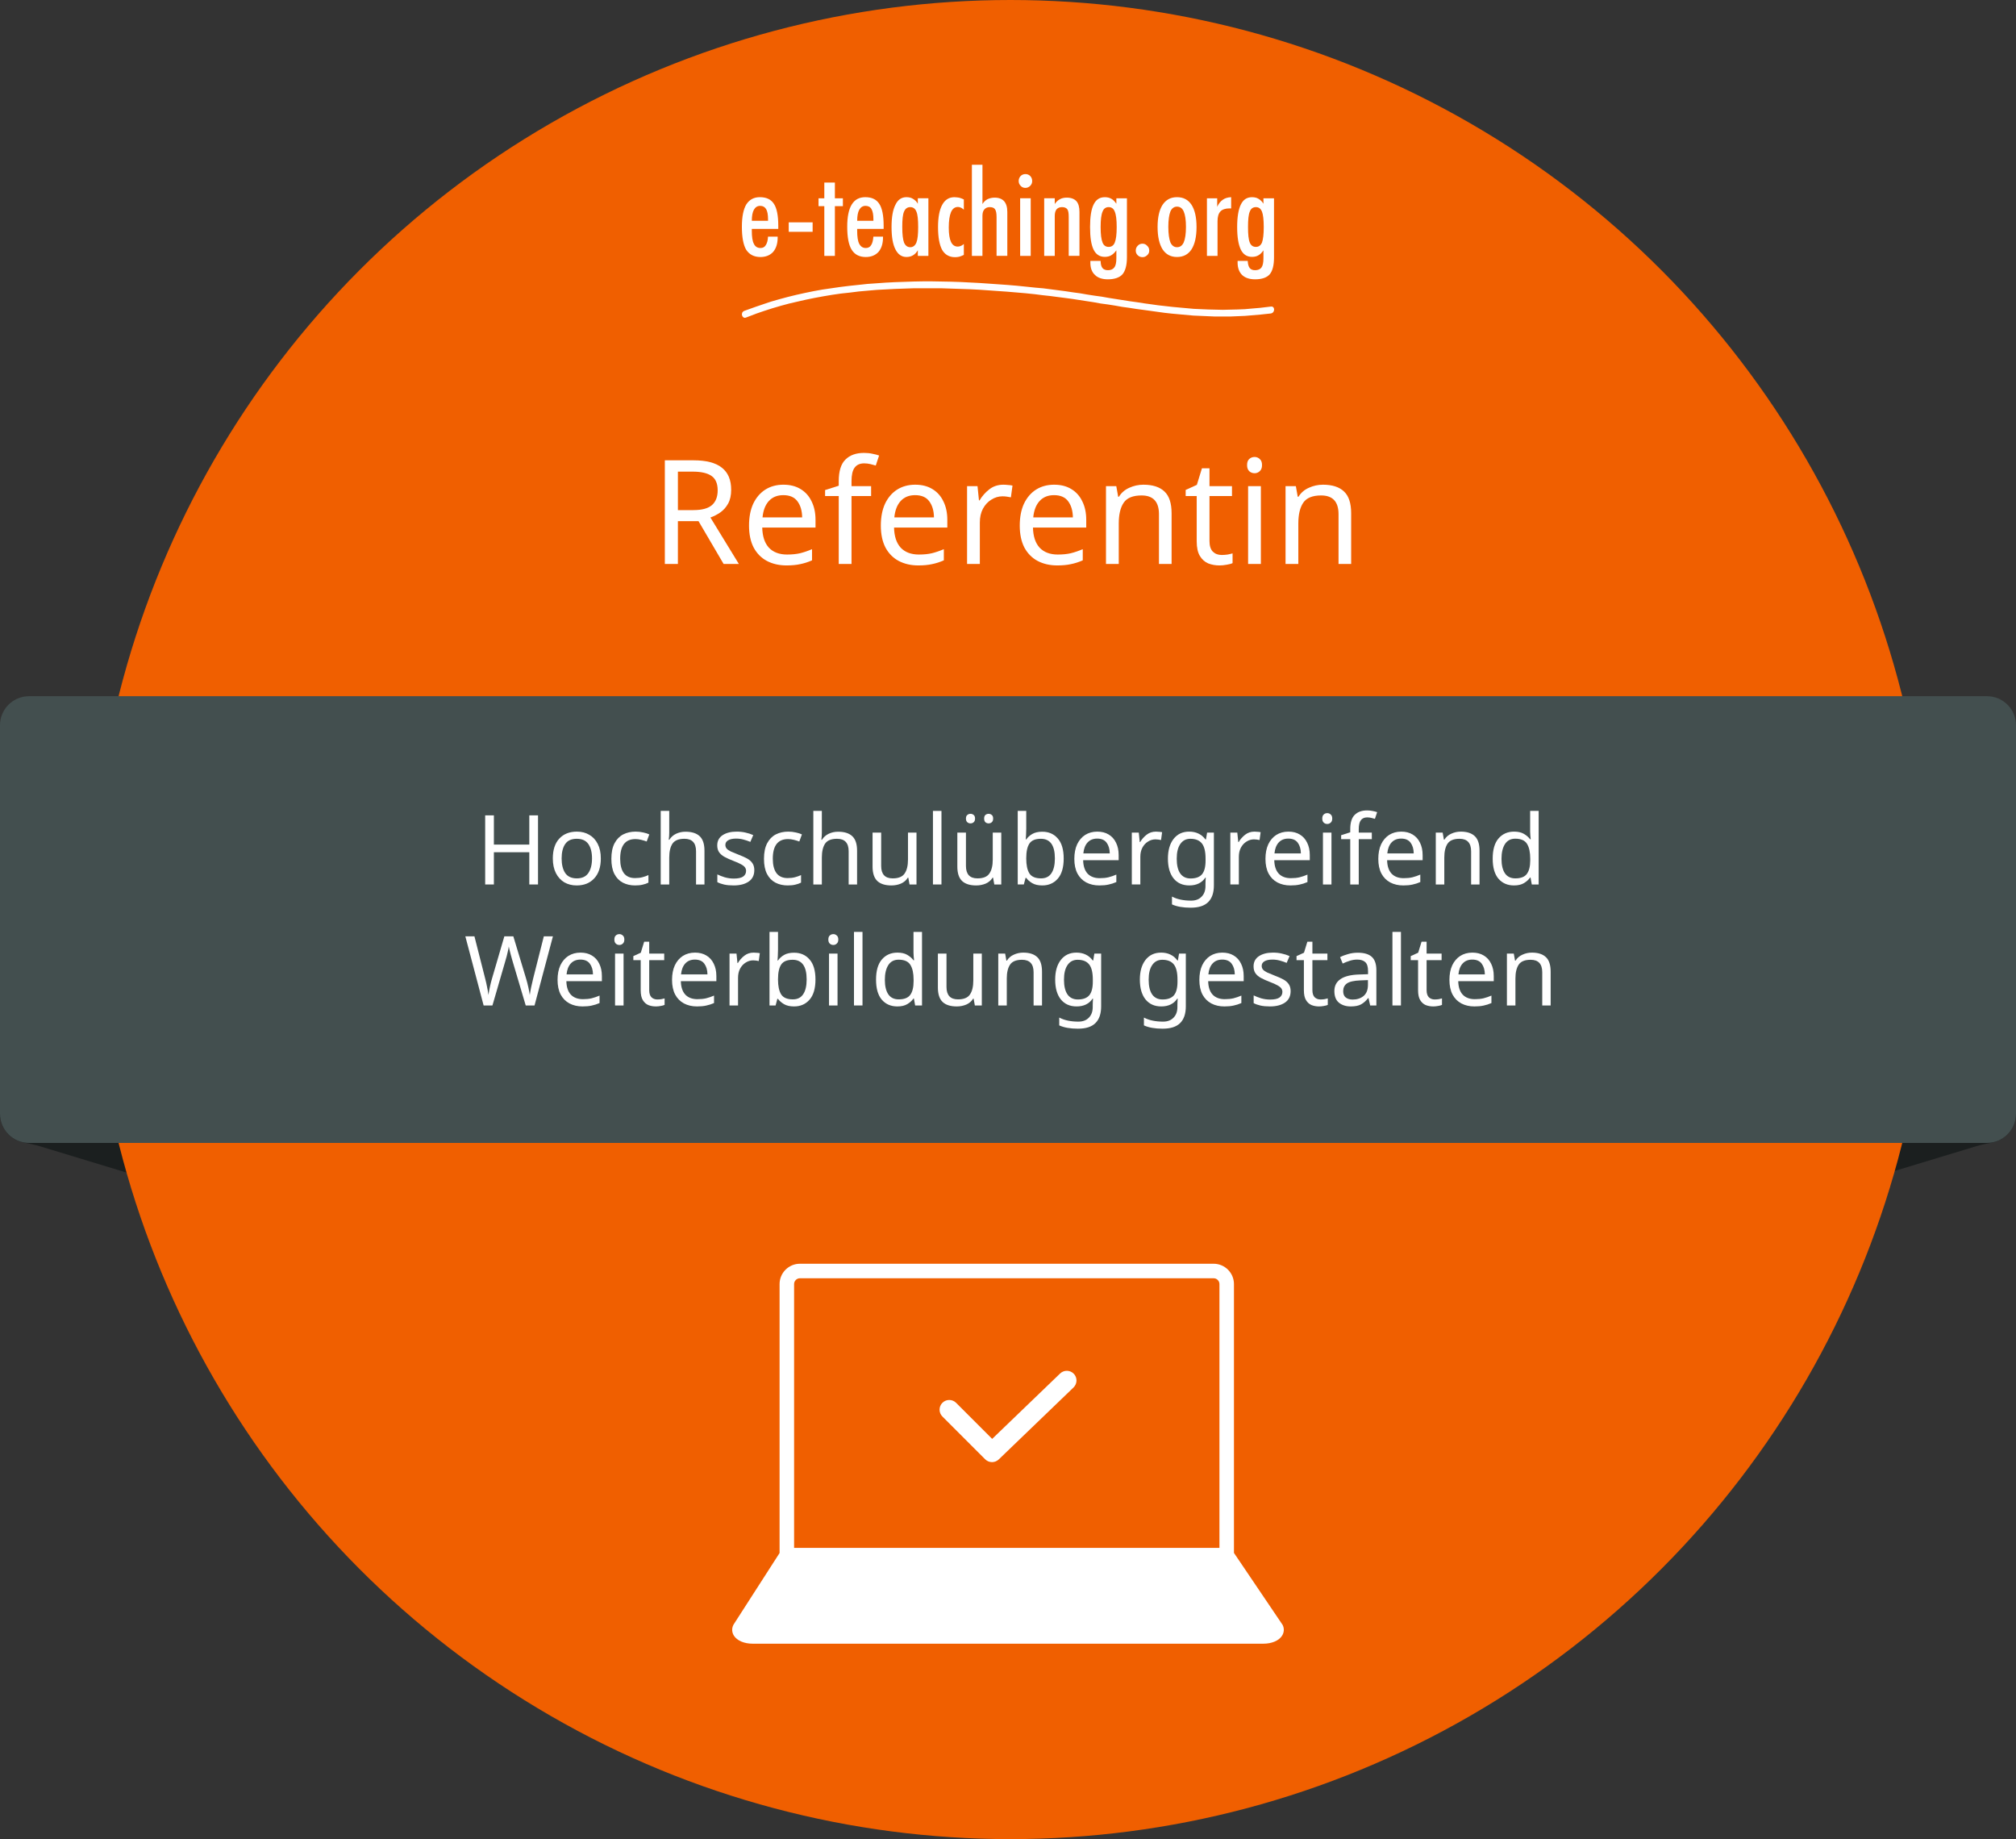 <?xml version="1.0" encoding="UTF-8" standalone="no"?>
<svg
   version="1.1"
   id="Ebene_1"
   x="0px"
   y="0px"
   viewBox="0 0 833.28 760"
   enable-background="new 0 0 1000 1000"
   xml:space="preserve"
   width="833.28"
   height="760"
   xmlns="http://www.w3.org/2000/svg"
   xmlns:svg="http://www.w3.org/2000/svg"><rect x="0" y="0" width="833.28" height="760" fill="#333333" stroke="none"/><defs
   id="defs1688" />
	<g
   id="Publiziert"
   transform="translate(-83.36,-120)">
	
	<path
   fill="#1b1f1f"
   d="M 899.82,593.78 499.71,715.07 100.17,593.78 c -2.37,-0.72 -4.8,-1.21 -7.23,-1.7 -5.47,-1.12 -9.58,-5.96 -9.58,-11.76 v -38.59 c 0,-6.63 5.37,-12 12,-12 h 809.28 c 6.63,0 12,5.37 12,12 v 38.59 c 0,5.8 -4.11,10.64 -9.58,11.76 -2.43,0.49 -4.87,0.98 -7.24,1.7 z"
   id="path1664"
   style="display:inline" /><circle
   fill-rule="evenodd"
   clip-rule="evenodd"
   fill="#f05f00"
   cx="501"
   cy="500"
   r="380"
   id="circle1666" />
	<path
   id="Icon_00000078006326637731048780000015754522764860398487_"
   fill="#ffffff"
   d="m 613.515,791.49 -20.12,-29.76 V 650.64 c 0,-4.64 -3.77,-8.41 -8.41,-8.41 h -170.99 c -4.64,0 -8.41,3.77 -8.41,8.41 v 111.13 l -18.95,29.46 -0.18,0.32 c -0.69,1.42 -0.6,3.01 0.25,4.37 1.28,2.04 4.24,3.32 7.71,3.32 h 211.17 c 3.49,0 6.45,-1.28 7.72,-3.34 0.85,-1.38 0.93,-2.98 0.21,-4.41 z m -199.52,-143.26 h 170.99 c 1.33,0 2.41,1.08 2.41,2.41 v 109.01 h -175.81 V 650.64 c 0,-1.33 1.08,-2.41 2.41,-2.41 z m 79.4,75.98 c -1.02,0 -2.05,-0.39 -2.83,-1.17 l -17.68,-17.68 c -1.56,-1.56 -1.56,-4.09 0,-5.66 1.56,-1.56 4.09,-1.56 5.66,0 l 14.91,14.91 28.08,-27.02 c 1.59,-1.53 4.12,-1.48 5.66,0.11 1.53,1.59 1.48,4.12 -0.11,5.66 l -30.91,29.74 c -0.79,0.74 -1.78,1.11 -2.78,1.11 z" /><path
   fill="#434f4f"
   d="M 904.64,592.3 H 95.36 c -6.63,0 -12,-5.37 -12,-12 V 419.7 c 0,-6.63 5.37,-12 12,-12 h 809.28 c 6.63,0 12,5.37 12,12 v 160.6 c 0,6.62 -5.37,12 -12,12 z"
   id="path1668" />
	
	
	
	
	
	
<g
   aria-label="Hochschulübergreifend
Weiterbildung gestalten"
   id="text1808"
   style="font-size:40px;font-family:OpenSans-Bold;display:inline;fill:#ffffff"><path
     d="m 305.74,485.5 h -3.6 v -13.32 h -14.64 v 13.32 h -3.6 v -28.56 h 3.6 v 12.08 h 14.64 v -12.08 h 3.6 z"
     style="text-align:center;text-anchor:middle"
     id="path601" /><path
     d="m 331.7,474.74 q 0,5.32 -2.72,8.24 -2.68,2.92 -7.28,2.92 -2.84,0 -5.08,-1.28 -2.2,-1.32 -3.48,-3.8 -1.28,-2.52 -1.28,-6.08 0,-5.32 2.68,-8.2 2.68,-2.88 7.28,-2.88 2.92,0 5.12,1.32 2.24,1.28 3.48,3.76 1.28,2.44 1.28,6 z m -16.2,0 q 0,3.8 1.48,6.04 1.52,2.2 4.8,2.2 3.24,0 4.76,-2.2 1.52,-2.24 1.52,-6.04 0,-3.8 -1.52,-5.96 -1.52,-2.16 -4.8,-2.16 -3.28,0 -4.76,2.16 -1.48,2.16 -1.48,5.96 z"
     style="text-align:center;text-anchor:middle"
     id="path603" /><path
     d="m 345.86,485.9 q -2.84,0 -5.08,-1.16 -2.2,-1.16 -3.48,-3.6 -1.24,-2.44 -1.24,-6.24 0,-3.96 1.32,-6.44 1.32,-2.48 3.56,-3.64 2.28,-1.16 5.16,-1.16 1.64,0 3.16,0.36 1.52,0.32 2.48,0.8 l -1.08,2.92 q -0.96,-0.36 -2.24,-0.68 -1.28,-0.32 -2.4,-0.32 -6.32,0 -6.32,8.12 0,3.88 1.52,5.96 1.56,2.04 4.6,2.04 1.76,0 3.08,-0.36 1.36,-0.36 2.48,-0.88 v 3.12 q -1.08,0.56 -2.4,0.84 -1.28,0.32 -3.12,0.32 z"
     style="text-align:center;text-anchor:middle"
     id="path605" /><path
     d="m 359.98,464.02 q 0,1.6 -0.2,3 h 0.24 q 1.04,-1.64 2.8,-2.48 1.8,-0.84 3.88,-0.84 3.92,0 5.88,1.88 1.96,1.84 1.96,5.96 v 13.96 h -3.48 v -13.72 q 0,-5.16 -4.8,-5.16 -3.6,0 -4.96,2.04 -1.32,2 -1.32,5.76 v 11.08 h -3.52 v -30.4 h 3.52 z"
     style="text-align:center;text-anchor:middle"
     id="path607" /><path
     d="m 395.14,479.58 q 0,3.12 -2.32,4.72 -2.32,1.6 -6.24,1.6 -2.24,0 -3.88,-0.36 -1.6,-0.36 -2.84,-1 v -3.2 q 1.28,0.64 3.08,1.2 1.84,0.52 3.72,0.52 2.68,0 3.88,-0.84 1.2,-0.88 1.2,-2.32 0,-0.8 -0.44,-1.44 -0.44,-0.64 -1.6,-1.28 -1.12,-0.64 -3.24,-1.44 -2.08,-0.8 -3.56,-1.6 -1.48,-0.8 -2.28,-1.92 -0.8,-1.12 -0.8,-2.88 0,-2.72 2.2,-4.2 2.24,-1.48 5.84,-1.48 1.96,0 3.64,0.4 1.72,0.36 3.2,1.04 l -1.2,2.8 q -1.36,-0.56 -2.84,-0.96 -1.48,-0.4 -3.04,-0.4 -2.16,0 -3.32,0.72 -1.12,0.68 -1.12,1.88 0,0.88 0.52,1.52 0.52,0.6 1.72,1.2 1.24,0.56 3.28,1.36 2.04,0.76 3.48,1.56 1.44,0.8 2.2,1.96 0.76,1.12 0.76,2.84 z"
     style="text-align:center;text-anchor:middle"
     id="path609" /><path
     d="m 408.94,485.9 q -2.84,0 -5.08,-1.16 -2.2,-1.16 -3.48,-3.6 -1.24,-2.44 -1.24,-6.24 0,-3.96 1.32,-6.44 1.32,-2.48 3.56,-3.64 2.28,-1.16 5.16,-1.16 1.64,0 3.16,0.36 1.52,0.32 2.48,0.8 l -1.08,2.92 q -0.96,-0.36 -2.24,-0.68 -1.28,-0.32 -2.4,-0.32 -6.32,0 -6.32,8.12 0,3.88 1.52,5.96 1.56,2.04 4.6,2.04 1.76,0 3.08,-0.36 1.36,-0.36 2.48,-0.88 v 3.12 q -1.08,0.56 -2.4,0.84 -1.28,0.32 -3.12,0.32 z"
     style="text-align:center;text-anchor:middle"
     id="path611" /><path
     d="m 423.06,464.02 q 0,1.6 -0.2,3 h 0.24 q 1.04,-1.64 2.8,-2.48 1.8,-0.84 3.88,-0.84 3.92,0 5.88,1.88 1.96,1.84 1.96,5.96 v 13.96 h -3.48 v -13.72 q 0,-5.16 -4.8,-5.16 -3.6,0 -4.96,2.04 -1.32,2 -1.32,5.76 v 11.08 h -3.52 v -30.4 h 3.52 z"
     style="text-align:center;text-anchor:middle"
     id="path613" /><path
     d="m 462.18,464.06 v 21.44 h -2.88 l -0.52,-2.84 h -0.16 q -1.04,1.68 -2.88,2.48 -1.84,0.76 -3.92,0.76 -3.88,0 -5.84,-1.84 -1.96,-1.88 -1.96,-5.96 v -14.04 h 3.56 v 13.8 q 0,5.12 4.76,5.12 3.56,0 4.92,-2 1.4,-2 1.4,-5.76 v -11.16 z"
     style="text-align:center;text-anchor:middle"
     id="path615" /><path
     d="m 472.5,485.5 h -3.52 v -30.4 h 3.52 z"
     style="text-align:center;text-anchor:middle"
     id="path617" /><path
     d="m 497.22,464.06 v 21.44 h -2.88 l -0.52,-2.84 h -0.16 q -1.04,1.68 -2.88,2.48 -1.84,0.76 -3.92,0.76 -3.88,0 -5.84,-1.84 -1.96,-1.88 -1.96,-5.96 v -14.04 h 3.56 v 13.8 q 0,5.12 4.76,5.12 3.56,0 4.92,-2 1.4,-2 1.4,-5.76 v -11.16 z m -14.6,-5.8 q 0,-1.04 0.56,-1.48 0.56,-0.48 1.32,-0.48 0.76,0 1.32,0.48 0.56,0.44 0.56,1.48 0,1 -0.56,1.52 -0.56,0.48 -1.32,0.48 -0.76,0 -1.32,-0.48 -0.56,-0.52 -0.56,-1.52 z m 7.52,0 q 0,-1.04 0.52,-1.48 0.56,-0.48 1.32,-0.48 0.76,0 1.32,0.48 0.56,0.44 0.56,1.48 0,1 -0.56,1.52 -0.56,0.48 -1.32,0.48 -0.76,0 -1.32,-0.48 -0.52,-0.52 -0.52,-1.52 z"
     style="text-align:center;text-anchor:middle"
     id="path619" /><path
     d="m 507.54,462.5 q 0,1.36 -0.08,2.56 -0.04,1.16 -0.12,1.84 h 0.2 q 0.92,-1.36 2.52,-2.28 1.6,-0.92 4.12,-0.92 4,0 6.4,2.8 2.44,2.76 2.44,8.28 0,5.52 -2.44,8.32 -2.44,2.8 -6.4,2.8 -2.52,0 -4.12,-0.92 -1.6,-0.92 -2.52,-2.2 h -0.28 l -0.72,2.72 h -2.52 v -30.4 h 3.52 z m 6.04,4.12 q -3.4,0 -4.72,1.96 -1.32,1.96 -1.32,6.08 v 0.16 q 0,3.96 1.28,6.08 1.32,2.08 4.84,2.08 2.88,0 4.28,-2.12 1.44,-2.12 1.44,-6.12 0,-8.12 -5.8,-8.12 z"
     style="text-align:center;text-anchor:middle"
     id="path621" /><path
     d="m 536.9,463.66 q 2.76,0 4.72,1.2 2,1.2 3.04,3.4 1.08,2.16 1.08,5.08 v 2.12 h -14.68 q 0.08,3.64 1.84,5.56 1.8,1.88 5,1.88 2.04,0 3.6,-0.36 1.6,-0.4 3.28,-1.12 v 3.08 q -1.64,0.72 -3.24,1.04 -1.6,0.36 -3.8,0.36 -3.04,0 -5.4,-1.24 -2.32,-1.24 -3.64,-3.68 -1.28,-2.48 -1.28,-6.04 0,-3.52 1.16,-6.04 1.2,-2.52 3.32,-3.88 2.16,-1.36 5,-1.36 z m -0.04,2.88 q -2.52,0 -4,1.64 -1.44,1.6 -1.72,4.48 h 10.92 q -0.04,-2.72 -1.28,-4.4 -1.24,-1.72 -3.92,-1.72 z"
     style="text-align:center;text-anchor:middle"
     id="path623" /><path
     d="m 561.18,463.66 q 0.6,0 1.28,0.08 0.72,0.04 1.24,0.16 l -0.44,3.24 q -0.52,-0.12 -1.16,-0.2 -0.6,-0.08 -1.16,-0.08 -1.64,0 -3.08,0.92 -1.44,0.88 -2.32,2.52 -0.84,1.6 -0.84,3.76 v 11.44 h -3.52 v -21.44 h 2.88 l 0.4,3.92 h 0.16 q 1.04,-1.76 2.68,-3.04 1.64,-1.28 3.88,-1.28 z"
     style="text-align:center;text-anchor:middle"
     id="path625" /><path
     d="m 574.9,463.66 q 2.12,0 3.8,0.8 1.72,0.8 2.92,2.44 h 0.2 l 0.48,-2.84 h 2.8 v 21.8 q 0,4.6 -2.36,6.92 -2.32,2.32 -7.24,2.32 -4.72,0 -7.72,-1.36 v -3.24 q 3.16,1.68 7.92,1.68 2.76,0 4.32,-1.64 1.6,-1.6 1.6,-4.4 v -0.84 q 0,-0.48 0.04,-1.36 0.04,-0.92 0.08,-1.28 h -0.16 q -2.16,3.24 -6.64,3.24 -4.16,0 -6.52,-2.92 -2.32,-2.92 -2.32,-8.16 0,-5.12 2.32,-8.12 2.36,-3.04 6.48,-3.04 z m 0.48,2.96 q -2.68,0 -4.16,2.16 -1.48,2.12 -1.48,6.08 0,3.96 1.44,6.08 1.48,2.08 4.28,2.08 3.24,0 4.72,-1.72 1.48,-1.76 1.48,-5.64 v -0.84 q 0,-4.4 -1.52,-6.28 -1.52,-1.92 -4.76,-1.92 z"
     style="text-align:center;text-anchor:middle"
     id="path627" /><path
     d="m 601.9,463.66 q 0.6,0 1.28,0.08 0.72,0.04 1.24,0.16 l -0.44,3.24 q -0.52,-0.12 -1.16,-0.2 -0.6,-0.08 -1.16,-0.08 -1.64,0 -3.08,0.92 -1.44,0.88 -2.32,2.52 -0.84,1.6 -0.84,3.76 v 11.44 h -3.52 v -21.44 h 2.88 l 0.4,3.92 h 0.16 q 1.04,-1.76 2.68,-3.04 1.64,-1.28 3.88,-1.28 z"
     style="text-align:center;text-anchor:middle"
     id="path629" /><path
     d="m 615.9,463.66 q 2.76,0 4.72,1.2 2,1.2 3.04,3.4 1.08,2.16 1.08,5.08 v 2.12 h -14.68 q 0.08,3.64 1.84,5.56 1.8,1.88 5,1.88 2.04,0 3.6,-0.36 1.6,-0.4 3.28,-1.12 v 3.08 q -1.64,0.72 -3.24,1.04 -1.6,0.36 -3.8,0.36 -3.04,0 -5.4,-1.24 -2.32,-1.24 -3.64,-3.68 -1.28,-2.48 -1.28,-6.04 0,-3.52 1.16,-6.04 1.2,-2.52 3.32,-3.88 2.16,-1.36 5,-1.36 z m -0.04,2.88 q -2.52,0 -4,1.64 -1.44,1.6 -1.72,4.48 h 10.92 q -0.04,-2.72 -1.28,-4.4 -1.24,-1.72 -3.92,-1.72 z"
     style="text-align:center;text-anchor:middle"
     id="path631" /><path
     d="m 631.98,456.02 q 0.8,0 1.4,0.56 0.64,0.52 0.64,1.68 0,1.12 -0.64,1.68 -0.6,0.56 -1.4,0.56 -0.88,0 -1.48,-0.56 -0.6,-0.56 -0.6,-1.68 0,-1.16 0.6,-1.68 0.6,-0.56 1.48,-0.56 z m 1.72,8.04 v 21.44 h -3.52 v -21.44 z"
     style="text-align:center;text-anchor:middle"
     id="path633" /><path
     d="m 650.38,466.78 h -5.4 v 18.72 h -3.52 v -18.72 h -3.76 v -1.64 l 3.76,-1.2 v -1.24 q 0,-4.16 1.84,-5.96 1.84,-1.84 5.12,-1.84 1.28,0 2.32,0.24 1.08,0.2 1.84,0.48 l -0.92,2.76 q -0.64,-0.2 -1.48,-0.4 -0.84,-0.2 -1.72,-0.2 -1.76,0 -2.64,1.2 -0.84,1.16 -0.84,3.68 v 1.4 h 5.4 z"
     style="text-align:center;text-anchor:middle"
     id="path635" /><path
     d="m 662.54,463.66 q 2.76,0 4.72,1.2 2,1.2 3.04,3.4 1.08,2.16 1.08,5.08 v 2.12 h -14.68 q 0.08,3.64 1.84,5.56 1.8,1.88 5,1.88 2.04,0 3.6,-0.36 1.6,-0.4 3.28,-1.12 v 3.08 q -1.64,0.72 -3.24,1.04 -1.6,0.36 -3.8,0.36 -3.04,0 -5.4,-1.24 -2.32,-1.24 -3.64,-3.68 -1.28,-2.48 -1.28,-6.04 0,-3.52 1.16,-6.04 1.2,-2.52 3.32,-3.88 2.16,-1.36 5,-1.36 z m -0.04,2.88 q -2.52,0 -4,1.64 -1.44,1.6 -1.72,4.48 h 10.92 q -0.04,-2.72 -1.28,-4.4 -1.24,-1.72 -3.92,-1.72 z"
     style="text-align:center;text-anchor:middle"
     id="path637" /><path
     d="m 687.14,463.66 q 3.84,0 5.8,1.88 1.96,1.84 1.96,6 v 13.96 h -3.48 v -13.72 q 0,-5.16 -4.8,-5.16 -3.56,0 -4.92,2 -1.36,2 -1.36,5.76 v 11.12 h -3.52 v -21.44 h 2.84 l 0.52,2.92 h 0.2 q 1.04,-1.68 2.88,-2.48 1.84,-0.84 3.88,-0.84 z"
     style="text-align:center;text-anchor:middle"
     id="path639" /><path
     d="m 709.14,485.9 q -4,0 -6.4,-2.76 -2.4,-2.8 -2.4,-8.32 0,-5.52 2.4,-8.32 2.44,-2.84 6.44,-2.84 2.48,0 4.04,0.92 1.6,0.92 2.6,2.24 h 0.24 q -0.04,-0.52 -0.16,-1.52 -0.08,-1.04 -0.08,-1.64 v -8.56 h 3.52 v 30.4 h -2.84 l -0.52,-2.88 h -0.16 q -0.96,1.36 -2.56,2.32 -1.6,0.96 -4.12,0.96 z m 0.56,-2.92 q 3.4,0 4.76,-1.84 1.4,-1.88 1.4,-5.64 v -0.64 q 0,-4 -1.32,-6.12 -1.32,-2.16 -4.88,-2.16 -2.84,0 -4.28,2.28 -1.4,2.24 -1.4,6.04 0,3.84 1.4,5.96 1.44,2.12 4.32,2.12 z"
     style="text-align:center;text-anchor:middle"
     id="path641" /><path
     d="m 311.9,506.94 -7.6,28.56 h -3.64 l -5.56,-18.72 q -0.32,-1.16 -0.64,-2.32 -0.32,-1.16 -0.52,-2.04 -0.2,-0.92 -0.28,-1.28 -0.04,0.52 -0.44,2.24 -0.36,1.68 -0.92,3.52 l -5.4,18.6 h -3.64 l -7.56,-28.56 h 3.76 l 4.44,17.44 q 0.48,1.84 0.8,3.56 0.36,1.72 0.56,3.24 0.2,-1.56 0.6,-3.4 0.4,-1.84 0.92,-3.6 l 5.04,-17.24 h 3.72 l 5.24,17.36 q 0.56,1.84 0.96,3.68 0.4,1.8 0.6,3.2 0.2,-1.48 0.56,-3.2 0.36,-1.76 0.84,-3.64 l 4.4,-17.4 z"
     style="text-align:center;text-anchor:middle"
     id="path643" /><path
     d="m 323.3,513.66 q 2.76,0 4.72,1.2 2,1.2 3.04,3.4 1.08,2.16 1.08,5.08 v 2.12 h -14.68 q 0.08,3.64 1.84,5.56 1.8,1.88 5,1.88 2.04,0 3.6,-0.36 1.6,-0.4 3.28,-1.12 v 3.08 q -1.64,0.72 -3.24,1.04 -1.6,0.36 -3.8,0.36 -3.04,0 -5.4,-1.24 -2.32,-1.24 -3.64,-3.68 -1.28,-2.48 -1.28,-6.04 0,-3.52 1.16,-6.04 1.2,-2.52 3.32,-3.88 2.16,-1.36 5,-1.36 z m -0.04,2.88 q -2.52,0 -4,1.64 -1.44,1.6 -1.72,4.48 h 10.92 q -0.04,-2.72 -1.28,-4.4 -1.24,-1.72 -3.92,-1.72 z"
     style="text-align:center;text-anchor:middle"
     id="path645" /><path
     d="m 339.38,506.02 q 0.8,0 1.4,0.56 0.64,0.52 0.64,1.68 0,1.12 -0.64,1.68 -0.6,0.56 -1.4,0.56 -0.88,0 -1.48,-0.56 -0.6,-0.56 -0.6,-1.68 0,-1.16 0.6,-1.68 0.6,-0.56 1.48,-0.56 z m 1.72,8.04 v 21.44 h -3.52 v -21.44 z"
     style="text-align:center;text-anchor:middle"
     id="path647" /><path
     d="m 355.06,533.02 q 0.8,0 1.64,-0.12 0.84,-0.16 1.36,-0.32 v 2.68 q -0.56,0.28 -1.6,0.44 -1.04,0.2 -2,0.2 -1.68,0 -3.12,-0.56 -1.4,-0.6 -2.28,-2.04 -0.88,-1.44 -0.88,-4.04 v -12.48 h -3.04 v -1.68 l 3.08,-1.4 1.4,-4.56 h 2.08 v 4.92 h 6.2 v 2.72 h -6.2 v 12.4 q 0,1.96 0.92,2.92 0.96,0.92 2.44,0.92 z"
     style="text-align:center;text-anchor:middle"
     id="path649" /><path
     d="m 370.62,513.66 q 2.76,0 4.72,1.2 2,1.2 3.04,3.4 1.08,2.16 1.08,5.08 v 2.12 h -14.68 q 0.08,3.64 1.84,5.56 1.8,1.88 5,1.88 2.04,0 3.6,-0.36 1.6,-0.4 3.28,-1.12 v 3.08 q -1.64,0.72 -3.24,1.04 -1.6,0.36 -3.8,0.36 -3.04,0 -5.4,-1.24 -2.32,-1.24 -3.64,-3.68 -1.28,-2.48 -1.28,-6.04 0,-3.52 1.16,-6.04 1.2,-2.52 3.32,-3.88 2.16,-1.36 5,-1.36 z m -0.04,2.88 q -2.52,0 -4,1.64 -1.44,1.6 -1.72,4.48 h 10.92 q -0.04,-2.72 -1.28,-4.4 -1.24,-1.72 -3.92,-1.72 z"
     style="text-align:center;text-anchor:middle"
     id="path651" /><path
     d="m 394.9,513.66 q 0.6,0 1.28,0.08 0.72,0.04 1.24,0.16 l -0.44,3.24 q -0.52,-0.12 -1.16,-0.2 -0.6,-0.08 -1.16,-0.08 -1.64,0 -3.08,0.92 -1.44,0.88 -2.32,2.52 -0.84,1.6 -0.84,3.76 v 11.44 h -3.52 v -21.44 h 2.88 l 0.4,3.92 h 0.16 q 1.04,-1.76 2.68,-3.04 1.64,-1.28 3.88,-1.28 z"
     style="text-align:center;text-anchor:middle"
     id="path653" /><path
     d="m 404.94,512.5 q 0,1.36 -0.08,2.56 -0.04,1.16 -0.12,1.84 h 0.2 q 0.92,-1.36 2.52,-2.28 1.6,-0.92 4.12,-0.92 4,0 6.4,2.8 2.44,2.76 2.44,8.28 0,5.52 -2.44,8.32 -2.44,2.8 -6.4,2.8 -2.52,0 -4.12,-0.92 -1.6,-0.92 -2.52,-2.2 h -0.28 l -0.72,2.72 h -2.52 v -30.4 h 3.52 z m 6.04,4.12 q -3.4,0 -4.72,1.96 -1.32,1.96 -1.32,6.08 v 0.16 q 0,3.96 1.28,6.08 1.32,2.08 4.84,2.08 2.88,0 4.28,-2.12 1.44,-2.12 1.44,-6.12 0,-8.12 -5.8,-8.12 z"
     style="text-align:center;text-anchor:middle"
     id="path655" /><path
     d="m 427.82,506.02 q 0.8,0 1.4,0.56 0.64,0.52 0.64,1.68 0,1.12 -0.64,1.68 -0.6,0.56 -1.4,0.56 -0.88,0 -1.48,-0.56 -0.6,-0.56 -0.6,-1.68 0,-1.16 0.6,-1.68 0.6,-0.56 1.48,-0.56 z m 1.72,8.04 v 21.44 h -3.52 v -21.44 z"
     style="text-align:center;text-anchor:middle"
     id="path657" /><path
     d="m 439.86,535.5 h -3.52 v -30.4 h 3.52 z"
     style="text-align:center;text-anchor:middle"
     id="path659" /><path
     d="m 454.26,535.9 q -4,0 -6.4,-2.76 -2.4,-2.8 -2.4,-8.32 0,-5.52 2.4,-8.32 2.44,-2.84 6.44,-2.84 2.48,0 4.04,0.92 1.6,0.92 2.6,2.24 h 0.24 q -0.04,-0.52 -0.16,-1.52 -0.08,-1.04 -0.08,-1.64 v -8.56 h 3.52 v 30.4 h -2.84 l -0.52,-2.88 h -0.16 q -0.96,1.36 -2.56,2.32 -1.6,0.96 -4.12,0.96 z m 0.56,-2.92 q 3.4,0 4.76,-1.84 1.4,-1.88 1.4,-5.64 v -0.64 q 0,-4 -1.32,-6.12 -1.32,-2.16 -4.88,-2.16 -2.84,0 -4.28,2.28 -1.4,2.24 -1.4,6.04 0,3.84 1.4,5.96 1.44,2.12 4.32,2.12 z"
     style="text-align:center;text-anchor:middle"
     id="path661" /><path
     d="m 489.18,514.06 v 21.44 h -2.88 l -0.52,-2.84 h -0.16 q -1.04,1.68 -2.88,2.48 -1.84,0.76 -3.92,0.76 -3.88,0 -5.84,-1.84 -1.96,-1.88 -1.96,-5.96 v -14.04 h 3.56 v 13.8 q 0,5.12 4.76,5.12 3.56,0 4.92,-2 1.4,-2 1.4,-5.76 v -11.16 z"
     style="text-align:center;text-anchor:middle"
     id="path663" /><path
     d="m 506.3,513.66 q 3.84,0 5.8,1.88 1.96,1.84 1.96,6 v 13.96 h -3.48 v -13.72 q 0,-5.16 -4.8,-5.16 -3.56,0 -4.92,2 -1.36,2 -1.36,5.76 v 11.12 h -3.52 v -21.44 h 2.84 l 0.52,2.92 h 0.2 q 1.04,-1.68 2.88,-2.48 1.84,-0.84 3.88,-0.84 z"
     style="text-align:center;text-anchor:middle"
     id="path665" /><path
     d="m 528.3,513.66 q 2.12,0 3.8,0.8 1.72,0.8 2.92,2.44 h 0.2 l 0.48,-2.84 h 2.8 v 21.8 q 0,4.6 -2.36,6.92 -2.32,2.32 -7.24,2.32 -4.72,0 -7.72,-1.36 v -3.24 q 3.16,1.68 7.92,1.68 2.76,0 4.32,-1.64 1.6,-1.6 1.6,-4.4 v -0.84 q 0,-0.48 0.04,-1.36 0.04,-0.92 0.08,-1.28 h -0.16 q -2.16,3.24 -6.64,3.24 -4.16,0 -6.52,-2.92 -2.32,-2.92 -2.32,-8.16 0,-5.12 2.32,-8.12 2.36,-3.04 6.48,-3.04 z m 0.48,2.96 q -2.68,0 -4.16,2.16 -1.48,2.12 -1.48,6.08 0,3.96 1.44,6.08 1.48,2.08 4.28,2.08 3.24,0 4.72,-1.72 1.48,-1.76 1.48,-5.64 v -0.84 q 0,-4.4 -1.52,-6.28 -1.52,-1.92 -4.76,-1.92 z"
     style="text-align:center;text-anchor:middle"
     id="path667" /><path
     d="m 563.3,513.66 q 2.12,0 3.8,0.8 1.72,0.8 2.92,2.44 h 0.2 l 0.48,-2.84 h 2.8 v 21.8 q 0,4.6 -2.36,6.92 -2.32,2.32 -7.24,2.32 -4.72,0 -7.72,-1.36 v -3.24 q 3.16,1.68 7.92,1.68 2.76,0 4.32,-1.64 1.6,-1.6 1.6,-4.4 v -0.84 q 0,-0.48 0.04,-1.36 0.04,-0.92 0.08,-1.28 h -0.16 q -2.16,3.24 -6.64,3.24 -4.16,0 -6.52,-2.92 -2.32,-2.92 -2.32,-8.16 0,-5.12 2.32,-8.12 2.36,-3.04 6.48,-3.04 z m 0.48,2.96 q -2.68,0 -4.16,2.16 -1.48,2.12 -1.48,6.08 0,3.96 1.44,6.08 1.48,2.08 4.28,2.08 3.24,0 4.72,-1.72 1.48,-1.76 1.48,-5.64 v -0.84 q 0,-4.4 -1.52,-6.28 -1.52,-1.92 -4.76,-1.92 z"
     style="text-align:center;text-anchor:middle"
     id="path669" /><path
     d="m 588.58,513.66 q 2.76,0 4.72,1.2 2,1.2 3.04,3.4 1.08,2.16 1.08,5.08 v 2.12 h -14.68 q 0.08,3.64 1.84,5.56 1.8,1.88 5,1.88 2.04,0 3.6,-0.36 1.6,-0.4 3.28,-1.12 v 3.08 q -1.64,0.72 -3.24,1.04 -1.6,0.36 -3.8,0.36 -3.04,0 -5.4,-1.24 -2.32,-1.24 -3.64,-3.68 -1.28,-2.48 -1.28,-6.04 0,-3.52 1.16,-6.04 1.2,-2.52 3.32,-3.88 2.16,-1.36 5,-1.36 z m -0.04,2.88 q -2.52,0 -4,1.64 -1.44,1.6 -1.72,4.48 h 10.92 q -0.04,-2.72 -1.28,-4.4 -1.24,-1.72 -3.92,-1.72 z"
     style="text-align:center;text-anchor:middle"
     id="path671" /><path
     d="m 616.82,529.58 q 0,3.12 -2.32,4.72 -2.32,1.6 -6.24,1.6 -2.24,0 -3.88,-0.36 -1.6,-0.36 -2.84,-1 v -3.2 q 1.28,0.64 3.08,1.2 1.84,0.52 3.72,0.52 2.68,0 3.88,-0.84 1.2,-0.88 1.2,-2.32 0,-0.8 -0.44,-1.44 -0.44,-0.64 -1.6,-1.28 -1.12,-0.64 -3.24,-1.44 -2.08,-0.8 -3.56,-1.6 -1.48,-0.8 -2.28,-1.92 -0.8,-1.12 -0.8,-2.88 0,-2.72 2.2,-4.2 2.24,-1.48 5.84,-1.48 1.96,0 3.64,0.4 1.72,0.36 3.2,1.04 l -1.2,2.8 q -1.36,-0.56 -2.84,-0.96 -1.48,-0.4 -3.04,-0.4 -2.16,0 -3.32,0.72 -1.12,0.68 -1.12,1.88 0,0.88 0.52,1.52 0.52,0.6 1.72,1.2 1.24,0.56 3.28,1.36 2.04,0.76 3.48,1.56 1.44,0.8 2.2,1.96 0.76,1.12 0.76,2.84 z"
     style="text-align:center;text-anchor:middle"
     id="path673" /><path
     d="m 629.18,533.02 q 0.8,0 1.64,-0.12 0.84,-0.16 1.36,-0.32 v 2.68 q -0.56,0.28 -1.6,0.44 -1.04,0.2 -2,0.2 -1.68,0 -3.12,-0.56 -1.4,-0.6 -2.28,-2.04 -0.88,-1.44 -0.88,-4.04 v -12.48 h -3.04 v -1.68 l 3.08,-1.4 1.4,-4.56 h 2.08 v 4.92 h 6.2 v 2.72 h -6.2 v 12.4 q 0,1.96 0.92,2.92 0.96,0.92 2.44,0.92 z"
     style="text-align:center;text-anchor:middle"
     id="path675" /><path
     d="m 644.58,513.7 q 3.92,0 5.8,1.72 1.88,1.72 1.88,5.48 v 14.6 h -2.56 l -0.68,-3.04 h -0.16 q -1.4,1.76 -2.96,2.6 -1.52,0.84 -4.24,0.84 -2.92,0 -4.84,-1.52 -1.92,-1.56 -1.92,-4.84 0,-3.2 2.52,-4.92 2.52,-1.76 7.76,-1.92 l 3.64,-0.12 v -1.28 q 0,-2.68 -1.16,-3.72 -1.16,-1.04 -3.28,-1.04 -1.68,0 -3.2,0.52 -1.52,0.48 -2.84,1.12 l -1.08,-2.64 q 1.4,-0.76 3.32,-1.28 1.92,-0.56 4,-0.56 z m 1.04,11.44 q -4,0.16 -5.56,1.28 -1.52,1.12 -1.52,3.16 0,1.8 1.08,2.64 1.12,0.84 2.84,0.84 2.72,0 4.52,-1.48 1.8,-1.52 1.8,-4.64 v -1.92 z"
     style="text-align:center;text-anchor:middle"
     id="path677" /><path
     d="m 662.42,535.5 h -3.52 v -30.4 h 3.52 z"
     style="text-align:center;text-anchor:middle"
     id="path679" /><path
     d="m 676.38,533.02 q 0.8,0 1.64,-0.12 0.84,-0.16 1.36,-0.32 v 2.68 q -0.56,0.28 -1.6,0.44 -1.04,0.2 -2,0.2 -1.68,0 -3.12,-0.56 -1.4,-0.6 -2.28,-2.04 -0.88,-1.44 -0.88,-4.04 v -12.48 h -3.04 v -1.68 l 3.08,-1.4 1.4,-4.56 h 2.08 v 4.92 h 6.2 v 2.72 h -6.2 v 12.4 q 0,1.96 0.92,2.92 0.96,0.92 2.44,0.92 z"
     style="text-align:center;text-anchor:middle"
     id="path681" /><path
     d="m 691.94,513.66 q 2.76,0 4.72,1.2 2,1.2 3.04,3.4 1.08,2.16 1.08,5.08 v 2.12 h -14.68 q 0.08,3.64 1.84,5.56 1.8,1.88 5,1.88 2.04,0 3.6,-0.36 1.6,-0.4 3.28,-1.12 v 3.08 q -1.64,0.72 -3.24,1.04 -1.6,0.36 -3.8,0.36 -3.04,0 -5.4,-1.24 -2.32,-1.24 -3.64,-3.68 -1.28,-2.48 -1.28,-6.04 0,-3.52 1.16,-6.04 1.2,-2.52 3.32,-3.88 2.16,-1.36 5,-1.36 z m -0.04,2.88 q -2.52,0 -4,1.64 -1.44,1.6 -1.72,4.48 h 10.92 q -0.04,-2.72 -1.28,-4.4 -1.24,-1.72 -3.92,-1.72 z"
     style="text-align:center;text-anchor:middle"
     id="path683" /><path
     d="m 716.54,513.66 q 3.84,0 5.8,1.88 1.96,1.84 1.96,6 v 13.96 h -3.48 v -13.72 q 0,-5.16 -4.8,-5.16 -3.56,0 -4.92,2 -1.36,2 -1.36,5.76 v 11.12 h -3.52 v -21.44 h 2.84 l 0.52,2.92 h 0.2 q 1.04,-1.68 2.88,-2.48 1.84,-0.84 3.88,-0.84 z"
     style="text-align:center;text-anchor:middle"
     id="path685" /></g><g
   aria-label="Referentin"
   id="text1679"
   style="font-size:60px;font-family:OpenSans-Bold;fill:#ffffff"><path
     d="m 369.98,310.219 q 7.98,0 11.76,3.06 3.84,3 3.84,9.12 0,3.42 -1.26,5.7 -1.26,2.28 -3.24,3.66 -1.92,1.32 -4.08,2.1 l 11.76,19.2 h -6.3 l -10.38,-17.7 h -8.52 v 17.7 h -5.4 v -42.84 z m -0.3,4.68 h -6.12 v 15.9 h 6.42 q 5.22,0 7.62,-2.04 2.4,-2.1 2.4,-6.12 0,-4.2 -2.52,-5.94 -2.52,-1.8 -7.8,-1.8 z"
     id="path580" /><path
     d="m 407.18,320.299 q 4.14,0 7.08,1.8 3,1.8 4.56,5.1 1.62,3.24 1.62,7.62 v 3.18 h -22.02 q 0.12,5.46 2.76,8.34 2.7,2.82 7.5,2.82 3.06,0 5.4,-0.54 2.4,-0.6 4.92,-1.68 v 4.62 q -2.46,1.08 -4.86,1.56 -2.4,0.54 -5.7,0.54 -4.56,0 -8.1,-1.86 -3.48,-1.86 -5.46,-5.52 -1.92,-3.72 -1.92,-9.06 0,-5.28 1.74,-9.06 1.8,-3.78 4.98,-5.82 3.24,-2.04 7.5,-2.04 z m -0.06,4.32 q -3.78,0 -6,2.46 -2.16,2.4 -2.58,6.72 h 16.38 q -0.06,-4.08 -1.92,-6.6 -1.86,-2.58 -5.88,-2.58 z"
     id="path582" /><path
     d="m 443.42,324.979 h -8.1 v 28.08 h -5.28 v -28.08 h -5.64 v -2.46 l 5.64,-1.8 v -1.86 q 0,-6.24 2.76,-8.94 2.76,-2.76 7.68,-2.76 1.92,0 3.48,0.36 1.62,0.3 2.76,0.72 l -1.38,4.14 q -0.96,-0.3 -2.22,-0.6 -1.26,-0.3 -2.58,-0.3 -2.64,0 -3.96,1.8 -1.26,1.74 -1.26,5.52 v 2.1 h 8.1 z"
     id="path584" /><path
     d="m 461.66,320.299 q 4.14,0 7.08,1.8 3,1.8 4.56,5.1 1.62,3.24 1.62,7.62 v 3.18 h -22.02 q 0.12,5.46 2.76,8.34 2.7,2.82 7.5,2.82 3.06,0 5.4,-0.54 2.4,-0.6 4.92,-1.68 v 4.62 q -2.46,1.08 -4.86,1.56 -2.4,0.54 -5.7,0.54 -4.56,0 -8.1,-1.86 -3.48,-1.86 -5.46,-5.52 -1.92,-3.72 -1.92,-9.06 0,-5.28 1.74,-9.06 1.8,-3.78 4.98,-5.82 3.24,-2.04 7.5,-2.04 z m -0.06,4.32 q -3.78,0 -6,2.46 -2.16,2.4 -2.58,6.72 h 16.38 q -0.06,-4.08 -1.92,-6.6 -1.86,-2.58 -5.88,-2.58 z"
     id="path586" /><path
     d="m 498.08,320.299 q 0.9,0 1.92,0.12 1.08,0.06 1.86,0.24 l -0.66,4.86 q -0.78,-0.18 -1.74,-0.3 -0.9,-0.12 -1.74,-0.12 -2.46,0 -4.62,1.38 -2.16,1.32 -3.48,3.78 -1.26,2.4 -1.26,5.64 v 17.16 h -5.28 v -32.16 h 4.32 l 0.6,5.88 h 0.24 q 1.56,-2.64 4.02,-4.56 2.46,-1.92 5.82,-1.92 z"
     id="path588" /><path
     d="m 519.08,320.299 q 4.14,0 7.08,1.8 3,1.8 4.56,5.1 1.62,3.24 1.62,7.62 v 3.18 h -22.02 q 0.12,5.46 2.76,8.34 2.7,2.82 7.5,2.82 3.06,0 5.4,-0.54 2.4,-0.6 4.92,-1.68 v 4.62 q -2.46,1.08 -4.86,1.56 -2.4,0.54 -5.7,0.54 -4.56,0 -8.1,-1.86 -3.48,-1.86 -5.46,-5.52 -1.92,-3.72 -1.92,-9.06 0,-5.28 1.74,-9.06 1.8,-3.78 4.98,-5.82 3.24,-2.04 7.5,-2.04 z m -0.06,4.32 q -3.78,0 -6,2.46 -2.16,2.4 -2.58,6.72 h 16.38 q -0.06,-4.08 -1.92,-6.6 -1.86,-2.58 -5.88,-2.58 z"
     id="path590" /><path
     d="m 555.98,320.299 q 5.76,0 8.7,2.82 2.94,2.76 2.94,9 v 20.94 h -5.22 v -20.58 q 0,-7.74 -7.2,-7.74 -5.34,0 -7.38,3 -2.04,3 -2.04,8.64 v 16.68 h -5.28 v -32.16 h 4.26 l 0.78,4.38 h 0.3 q 1.56,-2.52 4.32,-3.72 2.76,-1.26 5.82,-1.26 z"
     id="path592" /><path
     d="m 588.32,349.339 q 1.2,0 2.46,-0.18 1.26,-0.24 2.04,-0.48 v 4.02 q -0.84,0.42 -2.4,0.66 -1.56,0.3 -3,0.3 -2.52,0 -4.68,-0.84 -2.1,-0.9 -3.42,-3.06 -1.32,-2.16 -1.32,-6.06 v -18.72 h -4.56 v -2.52 l 4.62,-2.1 2.1,-6.84 h 3.12 v 7.38 h 9.3 v 4.08 h -9.3 v 18.6 q 0,2.94 1.38,4.38 1.44,1.38 3.66,1.38 z"
     id="path594" /><path
     d="m 601.94,308.839 q 1.2,0 2.1,0.84 0.96,0.78 0.96,2.52 0,1.68 -0.96,2.52 -0.9,0.84 -2.1,0.84 -1.32,0 -2.22,-0.84 -0.9,-0.84 -0.9,-2.52 0,-1.74 0.9,-2.52 0.9,-0.84 2.22,-0.84 z m 2.58,12.06 v 32.16 h -5.28 v -32.16 z"
     id="path596" /><path
     d="m 630.2,320.299 q 5.76,0 8.7,2.82 2.94,2.76 2.94,9 v 20.94 h -5.22 v -20.58 q 0,-7.74 -7.2,-7.74 -5.34,0 -7.38,3 -2.04,3 -2.04,8.64 v 16.68 h -5.28 v -32.16 h 4.26 l 0.78,4.38 h 0.3 q 1.56,-2.52 4.32,-3.72 2.76,-1.26 5.82,-1.26 z"
     id="path598" /></g><path
   id="Logo_00000103968627754855667870000008282167784471829174_"
   fill-rule="evenodd"
   clip-rule="evenodd"
   fill="#ffffff"
   d="m 608.619,249.54 -4.31,0.46 -3.18,0.27 -3.18,0.27 -3.12,0.13 -3.05,0.13 h -3.05 -3.12 l -3.05,-0.13 -2.98,-0.13 -2.98,-0.13 -2.98,-0.27 -2.98,-0.27 -2.92,-0.27 -2.98,-0.33 -2.92,-0.4 -2.85,-0.4 -2.92,-0.4 -2.98,-0.4 -2.92,-0.46 -2.92,-0.4 -2.98,-0.53 -2.92,-0.46 -2.98,-0.4 -2.92,-0.53 -2.98,-0.46 -2.98,-0.46 -2.98,-0.46 -2.98,-0.4 -3.12,-0.4 -3.05,-0.4 -3.05,-0.33 -3.12,-0.4 -3.84,-0.4 -3.84,-0.33 -3.91,-0.33 -3.84,-0.27 -3.84,-0.27 -3.84,-0.27 -3.91,-0.2 -3.84,-0.13 -3.91,-0.13 -3.84,-0.13 h -3.91 -3.84 -3.84 l -3.78,0.13 -3.78,0.13 -3.84,0.2 -3.78,0.2 -3.78,0.33 -3.71,0.33 -3.65,0.46 -3.71,0.4 -3.65,0.53 -3.58,0.6 -3.58,0.66 -3.58,0.73 -3.51,0.8 -3.45,0.8 -3.45,0.93 -3.38,0.99 -3.31,1.06 -3.31,1.13 -4.51,1.72 c -1.52,0.53 -2.39,-2.05 -0.66,-2.78 l 4.44,-1.59 3.31,-1.13 3.38,-1.13 3.45,-0.99 3.45,-0.93 3.51,-0.86 3.58,-0.8 3.58,-0.73 3.65,-0.66 3.65,-0.53 3.65,-0.53 3.71,-0.46 3.78,-0.4 3.71,-0.4 3.84,-0.27 3.78,-0.27 3.84,-0.2 3.84,-0.13 3.84,-0.13 3.84,-0.07 h 3.91 l 3.91,0.07 3.84,0.07 3.91,0.13 3.91,0.2 3.91,0.2 3.91,0.27 3.84,0.27 3.84,0.27 3.91,0.33 3.91,0.4 3.84,0.4 3.12,0.27 3.12,0.4 3.05,0.4 3.05,0.4 3.05,0.46 2.98,0.4 3.05,0.53 2.98,0.46 2.92,0.4 2.98,0.53 2.92,0.46 2.92,0.46 2.92,0.46 2.92,0.4 2.92,0.46 2.92,0.4 2.85,0.4 2.92,0.33 2.92,0.33 2.92,0.27 2.98,0.27 2.98,0.27 2.92,0.13 2.98,0.13 2.98,0.07 3.05,0.07 2.98,-0.07 3.05,-0.07 3.12,-0.13 3.05,-0.27 3.18,-0.27 4.51,-0.53 c 1.76,-0.27 1.83,2.58 -0.03,2.85 z m -214.5,-38.31 c 0,-1.99 0.27,-3.51 0.86,-4.57 0.6,-1.06 1.46,-1.59 2.59,-1.59 1.13,0 1.92,0.46 2.45,1.33 0.53,0.86 0.8,2.32 0.8,4.24 v 0.6 h -6.7 z m 10.67,6.56 h -3.98 c -0.07,1.59 -0.4,2.72 -0.93,3.51 -0.46,0.8 -1.19,1.19 -2.19,1.19 -1.26,0 -2.19,-0.6 -2.72,-1.72 -0.6,-1.13 -0.86,-2.92 -0.86,-5.44 v -0.73 h 10.94 v -1.39 c 0,-4.11 -0.6,-7.16 -1.79,-8.95 -1.19,-1.86 -3.12,-2.78 -5.83,-2.78 -2.45,0 -4.31,0.99 -5.63,3.05 -1.19,2.05 -1.79,5.1 -1.79,9.15 0,4.37 0.6,7.56 1.79,9.55 1.33,1.99 3.25,2.98 5.9,2.98 2.19,0 3.98,-0.73 5.24,-2.12 1.26,-1.52 1.86,-3.45 1.86,-6.03 z m 4.58,-1.99 h 9.88 v -3.91 h -9.88 z m 14.71,9.94 h 4.37 v -20.55 h 3.31 v -3.25 h -3.31 v -6.5 h -4.37 v 6.5 h -2.39 v 3.25 h 2.39 z m 13.59,-14.51 c 0,-1.99 0.27,-3.51 0.86,-4.57 0.6,-1.06 1.46,-1.59 2.59,-1.59 1.13,0 1.99,0.46 2.45,1.33 0.53,0.86 0.8,2.32 0.8,4.24 v 0.6 h -6.7 z m 10.67,6.56 h -3.98 c -0.13,1.59 -0.4,2.72 -0.93,3.51 -0.46,0.8 -1.26,1.19 -2.19,1.19 -1.26,0 -2.12,-0.6 -2.72,-1.72 -0.6,-1.13 -0.86,-2.92 -0.86,-5.44 v -0.73 h 10.94 v -1.39 c 0,-4.11 -0.6,-7.16 -1.79,-8.95 -1.19,-1.86 -3.12,-2.78 -5.77,-2.78 -2.52,0 -4.37,0.99 -5.63,3.05 -1.26,2.05 -1.86,5.1 -1.86,9.15 0,4.37 0.6,7.56 1.86,9.55 1.26,1.99 3.18,2.98 5.83,2.98 2.19,0 3.98,-0.73 5.24,-2.12 1.26,-1.52 1.86,-3.45 1.86,-6.03 z m 14.39,7.95 h 4.37 v -23.8 h -4.37 v 2.25 c -0.53,-0.93 -1.26,-1.59 -2.05,-2.05 -0.73,-0.46 -1.66,-0.66 -2.65,-0.66 -2.05,0 -3.58,1.06 -4.57,3.18 -1.06,2.05 -1.59,5.1 -1.59,9.15 0,4.11 0.53,7.16 1.59,9.21 1.06,2.12 2.59,3.18 4.57,3.18 0.99,0 1.86,-0.2 2.65,-0.66 0.8,-0.46 1.46,-1.13 2.05,-2.12 z m -6.43,-11.93 c 0,-3.05 0.2,-5.17 0.73,-6.36 0.53,-1.26 1.39,-1.86 2.59,-1.86 1.13,0 2.05,0.6 2.52,1.86 0.53,1.19 0.73,3.31 0.73,6.36 0,2.98 -0.2,5.1 -0.73,6.43 -0.53,1.26 -1.39,1.92 -2.52,1.92 -1.19,0 -2.05,-0.66 -2.59,-1.92 -0.47,-1.26 -0.73,-3.38 -0.73,-6.43 z m 25.45,11.53 v -4.51 c -0.46,0.4 -0.86,0.66 -1.26,0.8 -0.4,0.2 -0.86,0.27 -1.26,0.27 -1.26,0 -2.19,-0.66 -2.78,-1.92 -0.6,-1.26 -0.93,-3.25 -0.93,-5.9 0,-2.92 0.33,-4.97 0.93,-6.43 0.66,-1.46 1.59,-2.12 2.85,-2.12 0.4,0 0.8,0.07 1.19,0.27 0.4,0.13 0.8,0.46 1.26,0.86 v -4.24 c -0.66,-0.33 -1.26,-0.53 -1.92,-0.73 -0.6,-0.07 -1.26,-0.2 -1.99,-0.2 -2.19,0 -3.91,1.06 -5.04,3.18 -1.13,2.05 -1.72,5.17 -1.72,9.15 0,4.31 0.6,7.42 1.72,9.48 1.13,1.92 2.92,2.98 5.3,2.98 0.6,0 1.26,-0.07 1.79,-0.2 0.6,-0.21 1.2,-0.4 1.86,-0.74 z m 3.32,0.4 h 4.37 v -16.5 c 0,-1.26 0.27,-2.12 0.8,-2.72 0.53,-0.6 1.26,-0.93 2.19,-0.93 1.06,0 1.79,0.27 2.19,0.86 0.46,0.6 0.66,1.72 0.66,3.31 v 15.97 h 4.44 v -18.16 c 0,-1.99 -0.46,-3.45 -1.33,-4.44 -0.86,-0.93 -2.12,-1.46 -3.91,-1.46 -1.19,0 -2.12,0.27 -2.98,0.66 -0.86,0.46 -1.52,1.13 -2.05,1.99 v -16.24 h -4.37 v 37.66 z m 19.35,-30.95 c 0,0.8 0.27,1.46 0.8,1.99 0.53,0.6 1.19,0.86 1.99,0.86 0.8,0 1.46,-0.33 1.99,-0.86 0.53,-0.53 0.8,-1.19 0.8,-1.99 0,-0.8 -0.27,-1.46 -0.8,-2.05 -0.53,-0.53 -1.19,-0.8 -1.99,-0.8 -0.8,0 -1.46,0.27 -1.99,0.8 -0.53,0.59 -0.8,1.25 -0.8,2.05 z m 0.6,30.95 h 4.37 v -23.8 h -4.37 z m 9.94,0 h 4.37 v -16.5 c 0,-1.26 0.27,-2.12 0.73,-2.72 0.53,-0.6 1.26,-0.93 2.25,-0.93 0.99,0 1.72,0.27 2.19,0.86 0.46,0.6 0.6,1.72 0.6,3.31 v 15.97 h 4.44 v -18.16 c 0,-1.99 -0.4,-3.45 -1.26,-4.44 -0.86,-0.93 -2.19,-1.46 -3.98,-1.46 -1.06,0 -2.05,0.2 -2.85,0.66 -0.86,0.46 -1.59,1.13 -2.12,1.99 v -2.39 h -4.37 z m 23.33,-11.93 c 0,-3.05 0.27,-5.17 0.8,-6.36 0.46,-1.26 1.33,-1.86 2.52,-1.86 1.19,0 2.05,0.6 2.52,1.86 0.53,1.19 0.8,3.31 0.8,6.36 0,3.05 -0.27,5.17 -0.8,6.43 -0.46,1.19 -1.33,1.79 -2.52,1.79 -1.19,0 -2.05,-0.6 -2.52,-1.79 -0.53,-1.26 -0.8,-3.38 -0.8,-6.43 z m 10.87,12.53 v -24.39 h -4.37 v 2.25 c -0.66,-0.93 -1.26,-1.59 -2.05,-2.05 -0.8,-0.46 -1.66,-0.66 -2.72,-0.66 -2.12,0 -3.65,0.99 -4.64,3.05 -0.99,1.99 -1.46,5.1 -1.46,9.28 0,4.24 0.46,7.29 1.46,9.35 0.99,1.99 2.52,2.98 4.64,2.98 0.99,0 1.92,-0.2 2.65,-0.66 0.8,-0.46 1.46,-1.13 2.12,-2.05 v 3.31 c 0,1.79 -0.27,3.05 -0.86,3.78 -0.53,0.73 -1.39,1.13 -2.59,1.13 -0.99,0 -1.79,-0.27 -2.32,-0.93 -0.46,-0.6 -0.73,-1.59 -0.73,-2.92 h -4.24 v 0.73 c 0,2.19 0.6,3.91 1.92,5.1 1.19,1.19 2.98,1.79 5.3,1.79 2.78,0 4.84,-0.73 6.03,-2.05 1.2,-1.41 1.86,-3.73 1.86,-7.04 z m 3.65,-2.79 c 0,0.8 0.27,1.39 0.8,1.92 0.53,0.53 1.19,0.8 1.99,0.8 0.73,0 1.39,-0.27 1.92,-0.8 0.6,-0.53 0.86,-1.13 0.86,-1.92 0,-0.8 -0.27,-1.46 -0.86,-1.99 -0.53,-0.6 -1.19,-0.86 -1.92,-0.86 -0.8,0 -1.46,0.27 -1.99,0.86 -0.53,0.54 -0.8,1.2 -0.8,1.99 z m 13.46,-9.81 c 0,-2.92 0.33,-4.97 0.86,-6.36 0.6,-1.33 1.52,-1.99 2.72,-1.99 1.26,0 2.19,0.66 2.78,1.99 0.6,1.39 0.93,3.45 0.93,6.36 0,2.92 -0.33,5.04 -0.93,6.43 -0.6,1.33 -1.52,1.99 -2.78,1.99 -1.19,0 -2.12,-0.66 -2.72,-1.99 -0.53,-1.39 -0.86,-3.51 -0.86,-6.43 z m -4.44,0.07 c 0,4.04 0.73,7.09 2.05,9.21 1.39,2.12 3.38,3.18 5.97,3.18 2.65,0 4.64,-1.06 6.03,-3.18 1.33,-2.12 2.05,-5.17 2.05,-9.21 0,-4.04 -0.73,-7.09 -2.05,-9.15 -1.39,-2.12 -3.38,-3.18 -6.03,-3.18 -2.59,0 -4.57,1.06 -5.97,3.18 -1.33,2.06 -2.05,5.11 -2.05,9.15 z m 20.41,11.93 h 4.37 v -14.38 c 0,-1.79 0.4,-3.12 1.19,-3.98 0.73,-0.8 2.05,-1.26 3.71,-1.26 h 0.73 v -4.64 c -1.39,0.07 -2.52,0.4 -3.45,1.06 -0.93,0.66 -1.72,1.59 -2.32,2.92 v -3.51 h -4.24 v 23.79 z m 16.97,-11.93 c 0,-3.05 0.2,-5.17 0.73,-6.36 0.46,-1.26 1.33,-1.86 2.52,-1.86 1.19,0 1.99,0.6 2.52,1.86 0.46,1.19 0.73,3.31 0.73,6.36 0,3.05 -0.27,5.17 -0.73,6.43 -0.53,1.19 -1.33,1.79 -2.52,1.79 -1.19,0 -2.05,-0.6 -2.52,-1.79 -0.53,-1.26 -0.73,-3.38 -0.73,-6.43 z m 10.74,12.53 v -24.39 h -4.37 v 2.25 c -0.53,-0.93 -1.26,-1.59 -2.05,-2.05 -0.73,-0.46 -1.66,-0.66 -2.65,-0.66 -2.12,0 -3.65,0.99 -4.64,3.05 -0.99,1.99 -1.52,5.1 -1.52,9.28 0,4.24 0.53,7.29 1.52,9.35 0.99,1.99 2.52,2.98 4.64,2.98 0.99,0 1.92,-0.2 2.65,-0.66 0.8,-0.46 1.46,-1.13 2.05,-2.05 v 3.31 c 0,1.79 -0.27,3.05 -0.8,3.78 -0.53,0.73 -1.39,1.13 -2.65,1.13 -0.99,0 -1.72,-0.27 -2.25,-0.93 -0.46,-0.6 -0.73,-1.59 -0.8,-2.92 h -4.18 v 0.73 c 0,2.19 0.66,3.91 1.86,5.1 1.26,1.19 3.05,1.79 5.37,1.79 2.85,0 4.84,-0.73 6.03,-2.05 1.19,-1.41 1.79,-3.73 1.79,-7.04 z" /></g>
</svg>
